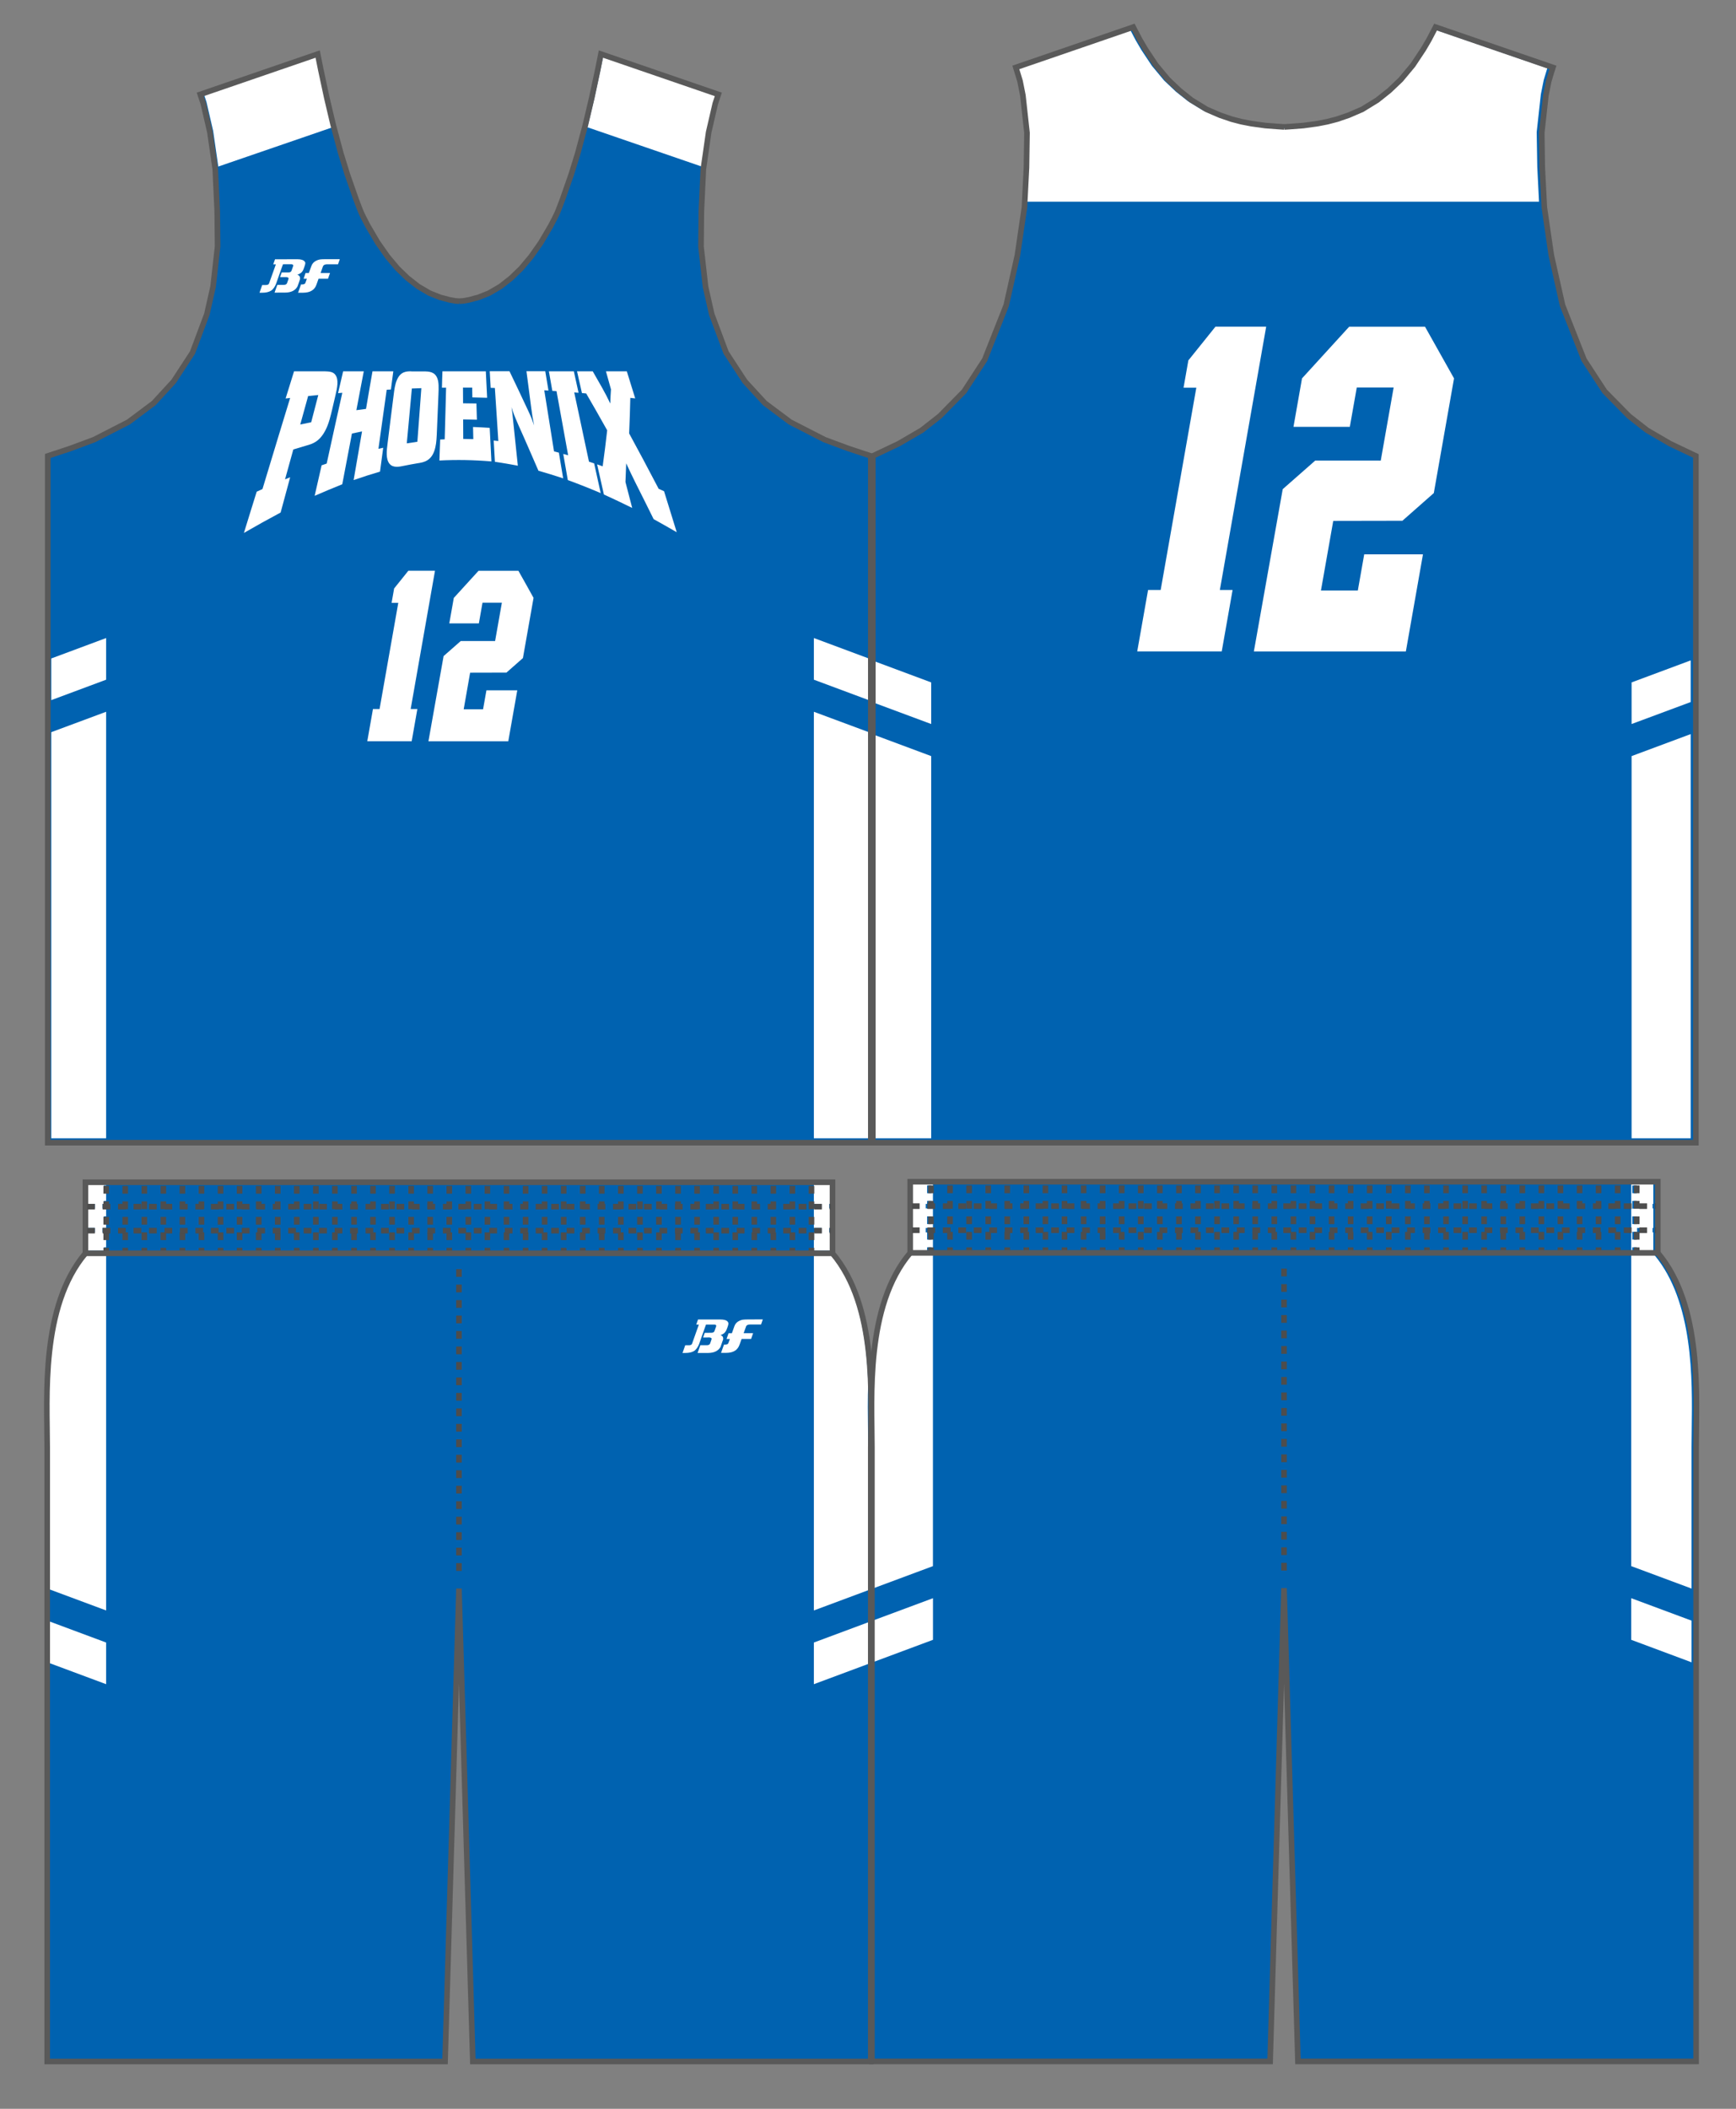 <?xml version="1.0" encoding="utf-8"?>
<!-- Generator: Adobe Illustrator 26.0.2, SVG Export Plug-In . SVG Version: 6.00 Build 0)  -->
<svg version="1.1" id="レイヤー_1" xmlns="http://www.w3.org/2000/svg" xmlns:xlink="http://www.w3.org/1999/xlink" x="0px"
	 y="0px" viewBox="0 0 396.85 481.89" enable-background="new 0 0 396.85 481.89" xml:space="preserve">
<rect x="0" y="0" width="396.85" height="481.89" fill="#808080" stroke="none"/>
<g id="base">
	<path fill="#0062B0" d="M208.07,286.3v-16.26h170.9v16.26c10.31,12.2,8.76,33.07,8.76,44.35v136.66c0,2.37,0,3.75,0,3.75h-91.02
		l-3.18-108.14l-3.18,108.14h-91.03c0,0,0-1.38,0-3.75V330.66C199.33,319.37,197.76,298.51,208.07,286.3z"/>
	<path fill="#0062B0" d="M19.53,286.4v-16.24h170.78v16.24c10.31,12.2,8.74,33.06,8.74,44.35v136.58c0,2.38,0,3.75,0,3.75h-90.97
		L104.92,363l-3.18,108.08H10.79c0,0,0-1.37,0-3.75V330.75C10.79,319.46,9.22,298.61,19.53,286.4z"/>
	<polyline fill="#0062B0" points="104.99,68.82 105.89,68.76 107.19,68.53 109.4,67.94 111.8,66.98 114.38,65.47 116.86,63.53 
		119.14,61.32 121.37,58.67 123.63,55.46 125.85,51.69 126.91,49.65 127.41,48.6 127.83,47.56 128.64,45.42 130.6,39.81 
		132.09,34.99 133.82,28.54 135.26,22.44 136.64,16.01 137.37,12.35 164.21,21.57 163.51,23.68 162,30.22 160.78,38.67 
		160.33,48.35 160.25,56.34 161.28,65.51 162.7,71.8 165.98,80.56 170.29,87.16 174.84,92.11 180.63,96.44 188.49,100.47 
		193.96,102.5 199.07,104.19 199.07,261.12 104.99,261.12 10.92,261.12 10.92,104.19 16.03,102.5 21.5,100.47 29.36,96.44 
		35.15,92.11 39.7,87.16 44.01,80.56 47.29,71.8 48.71,65.51 49.74,56.34 49.66,48.35 49.21,38.67 47.99,30.22 46.48,23.68 
		45.78,21.57 72.62,12.35 73.35,16.01 74.73,22.44 76.17,28.54 77.9,34.99 79.39,39.81 81.35,45.42 82.16,47.56 82.58,48.6 
		83.08,49.65 84.14,51.69 86.36,55.46 88.62,58.67 90.85,61.32 93.13,63.53 95.61,65.47 98.18,66.98 100.59,67.94 102.8,68.53 
		104.1,68.76 104.99,68.82 	"/>
	<polyline fill="#0062B0" points="293.61,29.01 295.23,28.9 297.97,28.69 301.17,28.25 303.43,27.81 305.69,27.22 308.32,26.32 
		311.42,24.98 314.85,22.87 317.58,20.7 320.21,18.2 322.98,14.88 325.37,11.28 326.64,9.12 328.17,6.19 355,15.41 354.62,16.6 
		354.04,18.53 353.39,21.79 352.44,30.36 352.56,38.28 353.03,47.34 354.63,58.34 357.2,69.77 362.11,82.21 366.83,89.44 
		372.39,95.09 376.52,98.32 381.81,101.4 387.68,104.19 387.68,261.12 293.61,261.12 199.53,261.12 199.53,104.19 205.41,101.4 
		210.7,98.32 214.83,95.09 220.39,89.44 225.1,82.21 230.02,69.77 232.58,58.34 234.19,47.34 234.65,38.28 234.77,30.36 
		233.83,21.79 233.18,18.53 232.59,16.6 232.22,15.41 259.05,6.19 260.58,9.12 261.85,11.28 264.24,14.88 267.01,18.2 269.64,20.7 
		272.36,22.87 275.8,24.98 278.89,26.32 281.52,27.22 283.78,27.81 286.05,28.25 289.25,28.69 291.99,28.9 293.61,29.01 	"/>
</g>
<g id="designA">
	<g>
		<path fill="#FFFFFF" d="M24.26,286.8h-4.5c-8.91,10.74-8.68,28.23-8.52,39.82c0.02,1.43,0.04,2.77,0.04,3.99v32.57l12.98,4.83
			C24.26,368.01,24.26,286.8,24.26,286.8z"/>
		<polygon fill="#FFFFFF" points="23.74,285.03 24.26,285.03 24.26,283.26 23.74,283.26 23.74,281.62 23.43,281.62 23.43,280.6 
			24.26,280.6 24.26,279.72 23.74,279.72 23.74,277.95 24.26,277.95 24.26,276.19 23.74,276.19 23.74,276.13 23.43,276.13 
			23.43,275.11 23.74,275.11 23.74,274.42 24.26,274.42 24.26,272.65 23.74,272.65 23.74,270.89 24.26,270.89 24.26,270.55 
			20.02,270.55 20.02,275.11 21.67,275.11 21.67,276.13 20.02,276.13 20.02,280.6 21.67,280.6 21.67,281.62 20.02,281.62 
			20.02,285.78 23.74,285.78 		"/>
		<polygon fill="#FFFFFF" points="24.26,375.34 11.28,370.51 11.28,380.03 24.26,384.86 		"/>
		<path fill="#FFFFFF" d="M186.05,368.01l12.41-4.62v-32.78c0-1.22-0.02-2.55-0.04-3.98c-0.04-3.23-0.09-6.91,0.05-10.78
			c-0.37-10.04-2.03-21.3-8.47-29.06h-3.95L186.05,368.01L186.05,368.01z"/>
		<polygon fill="#FFFFFF" points="187.81,275.11 187.81,276.13 186.05,276.13 186.05,280.6 187.81,280.6 187.81,281.62 
			186.05,281.62 186.05,285.78 189.75,285.78 189.75,281.62 189.57,281.62 189.57,280.6 189.75,280.6 189.75,276.13 189.57,276.13 
			189.57,275.11 189.75,275.11 189.75,270.55 186.05,270.55 186.05,275.11 		"/>
		<polygon fill="#FFFFFF" points="186.05,384.86 198.46,380.24 198.46,370.72 186.05,375.34 		"/>
		<path fill="#FFFFFF" d="M199.55,326.63c-0.02,1.42-0.04,2.76-0.04,3.98V363l13.76-5.12v-67.03v-4.05h-5.31
			c-6.44,7.76-8.1,19.02-8.47,29.06C199.64,319.72,199.59,323.41,199.55,326.63z"/>
		<path fill="#FFFFFF" d="M211.94,285.03h1.02v0.75h0.31v-4.16h-0.31v1.64h-1.02v-1.64h-0.31v-1.02h1.64v-4.47h-0.31v0.06h-1.02
			v-0.06h-0.31v-1.02h0.31v-0.69h1.02v0.69h0.31v-4.56h-5.05v4.56h1.64v1.02h-1.64v4.47h1.64v1.02h-1.64v4.16h3.72V285.03z
			 M211.94,277.95h1.02v1.77h-1.02V277.95z M211.94,270.89h1.02v1.77h-1.02V270.89z"/>
		<polygon fill="#FFFFFF" points="213.28,374.72 213.28,365.21 199.51,370.33 199.51,379.85 		"/>
		<path fill="#FFFFFF" d="M373.14,285.78v-0.75h1.02v0.75h3.79v-4.16h-0.17v-1.02h0.17v-4.47h-0.17v-1.02h0.17v-4.56h-5.05v15.23
			L373.14,285.78L373.14,285.78z M374.24,275.11h1.77v1.02h-1.77V275.11z M374.24,280.6h1.77v1.02h-1.77V280.6z M373.14,270.89h1.02
			v1.77h-1.02V270.89z M373.14,274.42h1.02v1.77h-1.02V274.42z M373.14,277.95h1.02v1.77h-1.02V277.95z M373.14,281.49h1.02v1.77
			h-1.02V281.49z"/>
		<path fill="#FFFFFF" d="M372.9,286.8v71.08l13.79,5.13v-32.4c0-1.23,0.02-2.57,0.04-3.99c0.16-11.6,0.39-29.08-8.52-39.82
			L372.9,286.8L372.9,286.8z"/>
		<polygon fill="#FFFFFF" points="372.9,374.72 386.69,379.86 386.69,370.34 372.9,365.21 		"/>
		<polygon fill="#FFFFFF" points="212.87,172.78 199.61,167.84 199.61,260.11 212.87,260.11 		"/>
		<polygon fill="#FFFFFF" points="199.61,160.52 212.87,165.45 212.87,155.94 199.61,151 		"/>
		<polygon fill="#FFFFFF" points="372.98,260.11 386.49,260.11 386.49,167.75 372.98,172.78 		"/>
		<polygon fill="#FFFFFF" points="372.98,165.45 386.49,160.43 386.49,150.91 372.98,155.94 		"/>
		<polygon fill="#FFFFFF" points="351.42,38.11 351.29,30.19 352.24,21.56 352.9,18.27 353.72,15.57 327.81,6.67 326.49,9.2 
			325.2,11.38 322.81,15 320.01,18.37 317.34,20.9 314.58,23.1 311.1,25.24 307.95,26.62 305.28,27.53 302.99,28.13 300.7,28.57 
			297.47,29.01 293.05,29.34 291.4,29.23 288.66,29.02 285.43,28.58 283.14,28.13 280.86,27.54 278.19,26.63 275.06,25.27 
			271.57,23.13 268.8,20.93 266.13,18.41 263.33,15.05 260.91,11.41 259.63,9.22 258.29,6.67 232.38,15.56 233.19,18.22 
			233.85,21.52 234.8,30.12 234.69,38.1 234.28,46.09 351.82,46.09 		"/>
		<polygon fill="#FFFFFF" points="186.05,249.95 186.05,260.11 198.59,260.11 198.59,167.31 186.05,162.65 		"/>
		<polygon fill="#FFFFFF" points="186.05,155.32 198.59,159.99 198.59,150.47 186.05,145.8 		"/>
		<polygon fill="#FFFFFF" points="24.26,162.65 11.72,167.31 11.72,260.11 24.26,260.11 24.26,249.95 		"/>
		<polygon fill="#FFFFFF" points="24.26,145.8 11.72,150.47 11.72,159.99 24.26,155.32 		"/>
		<polygon fill="#FFFFFF" points="75.88,28.5 74.44,22.39 72.44,12.87 46.67,21.72 47.21,23.35 48.73,29.93 49.9,38.06 76.04,29.08 
					"/>
		<polygon fill="#FFFFFF" points="161.58,29.97 163.1,23.39 163.65,21.72 137.88,12.87 137.26,15.95 135.88,22.38 134.44,28.48 
			134.28,29.08 160.41,38.06 		"/>
	</g>
</g>
<g id="BackNumber">
	<g id="BACK-NSC-05">
		<g id="BACK-NSC-05-B">
		</g>
		<g id="BACK-NSC-05-BASE">
		</g>
		<g id="BACK-NSC-05-A">
			<path fill="#FFFFFF" d="M289.45,74.65h-11.6l-2.06,2.57c-1.6,1.99-3.81,4.74-3.9,4.85l-0.23,0.28l-1.1,6.25h2.92l-8.15,46.22
				h-2.88l-2.48,14.04h19.32l2.48-14.04h-2.91L289.45,74.65z"/>
			<path fill="#FFFFFF" d="M326.02,75.12l-0.26-0.46h-17.34l-3.24,3.55c-2.94,3.22-7.14,7.83-7.26,7.95l-0.28,0.31l-1.95,11.07
				h12.88l1.59-9h8.43l-2.95,16.71l-14.97-0.01l-7.44,6.54l-3.63,20.4c-1.41,7.91-2.71,15.23-2.76,15.53l-0.21,1.16h34.75l3.91-22.2
				h-13.43l-1.46,8.27h-8.43l2.81-15.91l15.81-0.03l7.18-6.33l4.62-26.2l-0.17-0.31C332.1,85.94,326.13,75.31,326.02,75.12z"/>
		</g>
	</g>
</g>
<g id="FrontNumber">
	<g id="NSC-05">
		<g id="NSC-05-B">
		</g>
		<g id="NSC-05-BASE">
		</g>
		<g id="NSC-05-A">
			<path fill="#FFFFFF" d="M99.44,130.42h-6.09l-1.08,1.35c-0.84,1.04-2,2.49-2.05,2.55l-0.12,0.15l-0.58,3.28h1.53l-4.28,24.27
				h-1.51l-1.3,7.37h10.15l1.3-7.37h-1.53L99.44,130.42z"/>
			<path fill="#FFFFFF" d="M118.64,130.67l-0.14-0.24h-9.1l-1.7,1.86c-1.54,1.69-3.75,4.11-3.81,4.18l-0.15,0.16l-1.03,5.82h6.76
				l0.83-4.73h4.43l-1.55,8.77h-7.86l-3.91,3.43l-1.91,10.71c-0.74,4.16-1.42,8-1.45,8.16l-0.11,0.61h18.25l2.06-11.66h-7.05
				l-0.77,4.34H106l1.47-8.36l8.3-0.02l3.77-3.32l2.43-13.76l-0.09-0.16C121.84,136.35,118.7,130.77,118.64,130.67z"/>
		</g>
	</g>
</g>
<g id="lettering">
	<g id="X">
		<g id="X-B">
		</g>
		<g id="X-BASE">
		</g>
		<g id="X-A">
			<path fill="#FFFFFF" d="M72.76,90.27c-0.52,2.01-1.07,4.08-1.62,6.22c-0.84,0.17-1.67,0.34-2.5,0.52
				c0.62-2.24,1.22-4.41,1.8-6.51C71.21,90.43,71.98,90.35,72.76,90.27 M65.29,91.06c0.34-0.04,0.68-0.08,1.04-0.12
				c-0.47,1.52-0.93,3.06-1.42,4.64c-0.49,1.62-1,3.29-1.52,4.99c-0.53,1.75-1.07,3.54-1.63,5.38c-0.58,1.88-1.16,3.82-1.76,5.81
				c-0.44,0.2-0.88,0.4-1.32,0.6c-0.46,1.49-0.93,3.01-1.42,4.56c-0.49,1.59-0.99,3.2-1.5,4.86c2.85-1.65,5.66-3.2,8.39-4.66
				c0.75-2.78,1.48-5.46,2.18-8.05c-0.39,0.16-0.78,0.32-1.17,0.47c0.65-2.35,1.28-4.62,1.89-6.83c1.03-0.31,2.05-0.62,3.08-0.92
				c1.28-0.37,2.94-0.82,4.33-3.6c0.74-1.47,1.13-3.19,1.46-4.57c0.26-1.15,0.53-2.29,0.79-3.39c0.35-1.52,0.79-3.47-0.05-4.58
				c-0.54-0.73-1.42-0.76-2.43-0.8h-7.01C66.59,86.85,65.95,88.91,65.29,91.06"/>
			<path fill="#FFFFFF" d="M78.44,84.85h4.72c-0.27,1.4-0.54,2.82-0.82,4.28c-0.28,1.5-0.58,3.03-0.87,4.6
				c0.74-0.1,1.47-0.2,2.2-0.29c0.26-1.52,0.52-2.99,0.76-4.44c0.25-1.42,0.49-2.79,0.72-4.15h4.76c-0.18,1.36-0.36,2.74-0.55,4.16
				c-0.32,0.02-0.64,0.03-0.96,0.05c-0.3,2.07-0.59,4.21-0.9,6.41c-0.32,2.28-0.65,4.65-0.99,7.09c0.36-0.08,0.72-0.16,1.09-0.24
				c-0.24,1.77-0.48,3.59-0.73,5.45c-1.99,0.58-4,1.23-6.03,1.93c0.34-1.98,0.68-3.9,1-5.78c0.31-1.83,0.62-3.6,0.92-5.34
				c-0.76,0.16-1.54,0.32-2.31,0.49c-0.34,1.8-0.7,3.66-1.06,5.56c-0.37,1.96-0.76,3.97-1.15,6.03c-2.07,0.83-4.17,1.71-6.31,2.64
				c0.54-2.39,1.08-4.71,1.59-6.97c0.39-0.13,0.77-0.27,1.16-0.4c0.33-1.5,0.65-2.98,0.97-4.42c0.32-1.42,0.61-2.8,0.91-4.15
				c0.3-1.33,0.58-2.63,0.87-3.91c0.27-1.25,0.55-2.49,0.82-3.69c-0.32,0.02-0.65,0.05-0.97,0.08
				C77.69,88.14,78.07,86.48,78.44,84.85"/>
			<path fill="#FFFFFF" d="M95.41,100.95c-0.8,0.11-1.6,0.23-2.42,0.36c0.21-2.26,0.42-4.44,0.61-6.56
				c0.19-2.05,0.37-4.04,0.55-5.97c0.72-0.02,1.45-0.05,2.17-0.08c-0.14,1.89-0.28,3.84-0.43,5.84
				C95.73,96.61,95.58,98.75,95.41,100.95 M94.01,84.85c-1.06,0-2.45,0-3.29,2.01c-0.44,1.02-0.58,2.2-0.73,3.4
				c-0.22,1.72-0.44,3.49-0.67,5.3c-0.24,1.87-0.47,3.8-0.72,5.77c-0.21,1.62-0.45,3.57,0.45,4.66c0.81,0.97,2.22,0.68,3.29,0.45
				c1.03-0.21,2.05-0.4,3.07-0.57c1.46-0.22,3.4-0.5,4.11-3.65c0.26-1.1,0.31-2.45,0.36-3.69c0.06-1.48,0.12-2.92,0.18-4.33
				c0.06-1.39,0.11-2.75,0.17-4.07c0.06-1.55,0.11-2.78-0.27-3.72c-0.59-1.46-1.84-1.54-3.18-1.54h-2.77V84.85z"/>
			<path fill="#FFFFFF" d="M101.14,84.85h9.92c0.1,1.95,0.2,3.97,0.3,6.05c-1.12-0.04-2.25-0.06-3.38-0.09
				c-0.01-0.75-0.03-1.49-0.04-2.23c-0.7,0-1.4-0.01-2.1-0.01c0,1.17,0.01,2.37,0.02,3.59c1.02,0.01,2.04,0.02,3.05,0.04
				c0.03,1.21,0.07,2.45,0.11,3.71c-1.05-0.03-2.09-0.06-3.14-0.07c0.01,1.45,0.01,2.94,0.02,4.46c0.77,0.01,1.53,0.03,2.3,0.05
				c-0.02-0.94-0.05-1.87-0.06-2.78c1.27,0.05,2.54,0.12,3.81,0.2c0.13,2.46,0.26,5.02,0.39,7.67c-3.98-0.34-7.93-0.41-11.89-0.21
				c0.06-1.63,0.12-3.23,0.17-4.79c0.35-0.02,0.69-0.04,1.04-0.05c0.06-2.12,0.11-4.17,0.17-6.17c0.05-1.93,0.1-3.81,0.15-5.63
				c-0.32,0-0.63,0.01-0.95,0.01C101.05,87.32,101.1,86.07,101.14,84.85"/>
			<path fill="#FFFFFF" d="M124.65,84.85c0.24,1.44,0.49,2.9,0.73,4.4c-0.32-0.02-0.64-0.05-0.96-0.07
				c0.34,2.13,0.69,4.34,1.06,6.62c0.37,2.37,0.77,4.82,1.17,7.35c0.37,0.09,0.74,0.19,1.11,0.29c0.31,1.9,0.65,3.86,0.98,5.87
				c-1.9-0.63-3.79-1.21-5.65-1.74c-0.8-1.86-1.59-3.65-2.34-5.38c-0.73-1.69-1.46-3.31-2.16-4.88c-1.05-2.4-1.21-2.84-1.66-4.27
				c0.15,0.84,0.18,1.17,0.41,3.45c0.17,1.55,0.33,3.15,0.5,4.79c0.18,1.68,0.35,3.39,0.54,5.14c-1.76-0.34-3.5-0.64-5.24-0.89
				c-0.09-1.66-0.18-3.28-0.28-4.86c0.35,0.03,0.71,0.08,1.06,0.11c-0.14-2.18-0.28-4.29-0.41-6.34c-0.13-1.98-0.25-3.91-0.38-5.78
				c-0.32-0.01-0.64-0.01-0.96-0.03c-0.07-1.29-0.14-2.56-0.21-3.8h4.51c0.66,1.37,1.34,2.8,2.04,4.27c0.72,1.51,1.46,3.07,2.21,4.7
				c0.74,1.58,0.88,1.97,1.38,3.42c-0.39-1.96-0.45-2.44-0.68-4.17c-0.19-1.45-0.37-2.86-0.55-4.25c-0.18-1.35-0.35-2.68-0.52-3.97
				h4.3V84.85z"/>
			<path fill="#FFFFFF" d="M125.48,84.85h5.7c0.35,1.59,0.71,3.23,1.08,4.91c-0.33-0.03-0.66-0.05-0.99-0.08
				c0.51,2.39,1.04,4.87,1.59,7.45c0.28,1.33,0.57,2.68,0.86,4.06c0.3,1.41,0.61,2.84,0.92,4.31c0.39,0.13,0.79,0.26,1.18,0.39
				c0.49,2.19,0.99,4.45,1.5,6.79c-2.55-1.08-5.06-2.08-7.52-2.98c-0.36-2.05-0.7-4.04-1.04-5.97c0.37,0.1,0.74,0.21,1.12,0.31
				c-0.24-1.35-0.48-2.67-0.72-3.97c-0.23-1.28-0.45-2.53-0.68-3.76c-0.43-2.4-0.86-4.71-1.26-6.93c-0.32-0.02-0.65-0.04-0.96-0.07
				C125.99,87.78,125.73,86.3,125.48,84.85"/>
			<path fill="#FFFFFF" d="M138.52,84.85h4.77c0.62,2,1.26,4.05,1.92,6.19c-0.37-0.04-0.74-0.09-1.12-0.12
				c-0.03,1.33-0.07,2.66-0.11,4c-0.05,1.37-0.1,2.75-0.16,4.12c1.03,1.9,2.09,3.88,3.21,5.95c1.14,2.13,2.32,4.37,3.54,6.71
				c0.41,0.18,0.82,0.37,1.23,0.55c0.46,1.49,0.93,3,1.41,4.55c0.49,1.58,0.99,3.18,1.49,4.82c-1.78-1.03-3.54-2.03-5.28-2.99
				c-0.75-1.52-1.48-3-2.2-4.43c-0.7-1.41-1.39-2.78-2.06-4.11c-0.95-1.91-1.17-2.42-2.01-4.21c-0.05,1.42-0.11,2.83-0.17,4.27
				c0.5,1.92,1.01,3.89,1.54,5.92c-2.19-1.08-4.34-2.1-6.47-3.07c-0.53-2.37-1.05-4.66-1.55-6.88c0.42,0.15,0.85,0.3,1.27,0.44
				c0.19-1.39,0.37-2.78,0.55-4.17c0.16-1.36,0.33-2.71,0.48-4.06c-0.86-1.52-1.68-3-2.49-4.41c-0.79-1.39-1.56-2.72-2.31-4.01
				c-0.33-0.04-0.65-0.06-0.97-0.09c-0.38-1.7-0.77-3.36-1.12-4.97h3.59c0.68,1.19,1.39,2.41,2.1,3.68
				c0.91,1.65,1.12,2.04,1.91,3.68c0.05-1.74,0.08-1.97,0.16-3.23C139.27,87.57,138.89,86.2,138.52,84.85"/>
		</g>
	</g>
</g>
<g id="logoEdge">
	<path fill-rule="evenodd" clip-rule="evenodd" fill="#0062B0" d="M165.27,306.94h0.51c0.17,0,0.38-0.03,0.42-0.16l0.17-0.46h-0.75
		l0.71-1.99h0.76l0.49-1.37c0.23-0.65,0.67-1.13,1.31-1.42c0.29-0.16,0.58-0.24,0.87-0.3c0.3-0.04,0.73-0.06,1.26-0.06l3.86-0.01
		l-0.65,1.84l-2.69,0.01c-0.24,0-0.53,0.03-0.65,0.18l-0.02,0.07l-0.05,0.14l-0.05,0.14l-0.28,0.8h2.16l-0.71,1.99h-2.15l-0.39,1.08
		c-0.24,0.7-0.66,1.23-1.21,1.57c-0.56,0.35-1.29,0.52-2.19,0.52h-1.62L165.27,306.94z"/>
	<path fill-rule="evenodd" clip-rule="evenodd" fill="#0062B0" d="M156.4,307.08h0.62l0.44-0.01c0.17,0,0.39-0.02,0.43-0.14
		l0.11-0.32l1-2.81l0.27-0.78h-0.59l0.65-1.84l1.78-0.01h3.57c0.96,0,1.58,0.2,1.94,0.63c0.17,0.2,0.25,0.44,0.25,0.68
		c0,0.18-0.07,0.45-0.21,0.85l-0.15,0.41c-0.16,0.45-0.37,0.81-0.64,1.06c-0.13,0.13-0.28,0.23-0.46,0.34
		c0.04,0.04,0.07,0.08,0.11,0.14c0.14,0.24,0.18,0.56,0.12,0.92l-0.01,0.03l-0.11,0.32l-0.48,1.36l-0.01,0.03
		c-0.58,1.03-1.65,1.56-3.16,1.56H159l0.32-0.9c-0.14,0.16-0.29,0.29-0.45,0.39c-0.55,0.34-1.28,0.51-2.19,0.51l-1.13,0.01
		L156.4,307.08z M160.2,307.07h1.43c0.33-0.03,0.37-0.15,0.39-0.2l0.31-0.87c-0.02,0-0.07-0.02-0.14-0.02h-0.12h-1.48L160.2,307.07z
		 M161.21,304.22h1.43c0.33,0,0.37-0.14,0.4-0.2l0.34-0.99c-0.03-0.01-0.06-0.01-0.08-0.01h-1.67L161.21,304.22z"/>
	<path fill-rule="evenodd" clip-rule="evenodd" fill="#0062B0" d="M68.57,64.66h0.51c0.17,0,0.38-0.02,0.42-0.15l0.17-0.46h-0.75
		l0.7-1.99h0.75l0.49-1.37c0.23-0.65,0.66-1.14,1.31-1.43c0.29-0.15,0.58-0.23,0.87-0.29c0.29-0.05,0.73-0.07,1.26-0.07l3.86-0.01
		l-0.65,1.84l-2.7,0.01c-0.23,0-0.53,0.03-0.65,0.18l-0.02,0.05l-0.05,0.14l-0.04,0.15l-0.29,0.8h2.16l-0.71,1.98h-2.15l-0.39,1.09
		c-0.25,0.71-0.66,1.24-1.23,1.58c-0.55,0.34-1.28,0.5-2.18,0.52h-1.62L68.57,64.66z"/>
	<path fill-rule="evenodd" clip-rule="evenodd" fill="#0062B0" d="M59.69,64.8h0.62h0.44c0.17,0,0.39-0.03,0.43-0.15l0.11-0.31
		l0.99-2.83l0.27-0.77h-0.6l0.65-1.84l1.77-0.01h3.59c0.95,0,1.57,0.2,1.93,0.63c0.16,0.2,0.26,0.42,0.25,0.66
		c0,0.19-0.06,0.45-0.21,0.87l-0.14,0.41c-0.16,0.45-0.37,0.8-0.64,1.05c-0.13,0.13-0.28,0.24-0.46,0.34
		c0.04,0.04,0.08,0.1,0.11,0.14c0.14,0.25,0.18,0.56,0.12,0.92l-0.01,0.03l-0.11,0.32l-0.48,1.36l-0.01,0.02
		c-0.58,1.05-1.65,1.56-3.16,1.56l-2.86,0.01l0.31-0.9c-0.14,0.15-0.29,0.27-0.46,0.38c-0.55,0.35-1.28,0.52-2.18,0.52h-1.13
		L59.69,64.8z M63.5,64.8l1.42-0.01c0.34-0.02,0.39-0.15,0.4-0.19l0.31-0.88c-0.03-0.01-0.07-0.02-0.14-0.03h-0.12h-1.48L63.5,64.8z
		 M64.5,61.95h1.43c0.32,0,0.38-0.14,0.4-0.2l0.34-1c-0.02,0-0.05-0.01-0.08-0.01l-1.66,0.01L64.5,61.95z"/>
</g>
<g id="logo">
	<path fill-rule="evenodd" clip-rule="evenodd" fill="#FFFFFF" d="M170.57,303.04c0.15-0.26,0.47-0.37,0.96-0.38h2.45l0.4-1.16
		l-3.38,0.01c-0.55,0-0.95,0.03-1.21,0.06c-0.26,0.04-0.52,0.13-0.78,0.26c-0.56,0.25-0.94,0.68-1.13,1.23l-0.57,1.6h-0.76
		l-0.46,1.32h0.76l-0.33,0.91l0,0c-0.1,0.25-0.34,0.38-0.75,0.38h-0.27l-0.67,1.88h0.73h0.41c0.84,0,1.51-0.16,2.01-0.47
		s0.86-0.78,1.08-1.4l0.47-1.31l2.17-0.01l0.46-1.31H170l0.45-1.26l0,0l0.1-0.26L170.57,303.04z"/>
	<path fill-rule="evenodd" clip-rule="evenodd" fill="#FFFFFF" d="M166.35,302.02c-0.28-0.34-0.84-0.5-1.66-0.5h-3.58h-0.95h-0.59
		l-0.41,1.16h0.6l-0.44,1.23l-1,2.82l-0.11,0.31c-0.08,0.25-0.33,0.38-0.75,0.38h-0.44h-0.38l-0.62,1.76l0.24-0.01h0.4
		c0.86,0,1.52-0.15,2.01-0.45c0.5-0.32,0.95-1.02,1.17-1.65l0.05-0.16l1.06-3l0.44-1.23h1.91c0.08,0,0.18,0.02,0.27,0.06
		c0.15,0.08,0.2,0.19,0.14,0.35l-0.37,1.05c-0.09,0.27-0.34,0.42-0.71,0.42l-1.53,0.01l-0.38,1.07l1.34-0.01h0.15
		c0.39,0.05,0.54,0.2,0.44,0.45l-0.31,0.91c-0.09,0.25-0.33,0.4-0.71,0.42h-0.13h-1.41l-0.62,1.76h2.39
		c1.39-0.01,2.34-0.47,2.86-1.39l0.11-0.33l0.35-1.01l0.11-0.28c0.05-0.29,0.03-0.52-0.07-0.7c-0.11-0.17-0.28-0.29-0.52-0.37
		c0.39-0.13,0.7-0.3,0.93-0.52c0.22-0.22,0.41-0.54,0.55-0.94l0.15-0.41c0.12-0.35,0.19-0.59,0.19-0.75
		C166.53,302.31,166.46,302.16,166.35,302.02z"/>
	<path fill-rule="evenodd" clip-rule="evenodd" fill="#FFFFFF" d="M73.87,60.77c0.15-0.25,0.47-0.38,0.95-0.38h2.45l0.41-1.16H74.3
		c-0.55,0-0.95,0.03-1.21,0.07c-0.26,0.05-0.51,0.13-0.78,0.26c-0.55,0.26-0.94,0.68-1.13,1.23l-0.58,1.6h-0.75L69.4,63.7h0.75
		l-0.33,0.93l0,0C69.74,64.87,69.48,65,69.08,65h-0.27l-0.67,1.89h0.73h0.4c0.84-0.01,1.51-0.16,2.01-0.48
		c0.5-0.29,0.86-0.77,1.07-1.39l0.47-1.32h2.16l0.46-1.31h-2.15l0.44-1.26l0,0l0.1-0.26L73.87,60.77z"/>
	<path fill-rule="evenodd" clip-rule="evenodd" fill="#FFFFFF" d="M69.64,59.75c-0.28-0.34-0.84-0.51-1.66-0.51l-3.58,0.01h-0.94
		h-0.59l-0.41,1.16h0.6l-0.44,1.23l-1,2.81l-0.11,0.31c-0.08,0.25-0.33,0.37-0.75,0.37h-0.44h-0.38l-0.62,1.76h0.24h0.41
		c0.84,0,1.51-0.16,2-0.47c0.51-0.32,0.95-1.02,1.17-1.65l0.05-0.15l1.06-3.01l0.44-1.22l1.91-0.01c0.09,0,0.17,0.02,0.27,0.06
		c0.16,0.08,0.2,0.19,0.15,0.35l-0.37,1.05c-0.1,0.27-0.34,0.42-0.72,0.42H64.4l-0.38,1.07h1.34h0.14c0.39,0.04,0.54,0.19,0.44,0.45
		l-0.32,0.91c-0.08,0.24-0.32,0.39-0.7,0.41H64.8l-1.41,0.01l-0.63,1.76l2.39-0.01c1.39,0,2.34-0.47,2.85-1.39l0.12-0.32l0.35-1.01
		l0.1-0.29c0.05-0.29,0.02-0.51-0.08-0.69s-0.27-0.29-0.52-0.38c0.39-0.13,0.7-0.3,0.94-0.52c0.23-0.22,0.41-0.53,0.55-0.94
		l0.14-0.4c0.12-0.35,0.19-0.6,0.19-0.76C69.82,60.03,69.76,59.89,69.64,59.75z"/>
</g>
<g id="frame">
	<polyline fill="none" stroke="#595959" stroke-width="1.28" points="104.99,68.82 105.89,68.76 107.19,68.53 109.4,67.94 
		111.8,66.98 114.38,65.47 116.86,63.53 119.14,61.32 121.37,58.67 123.63,55.46 125.85,51.69 126.91,49.65 127.41,48.6 
		127.83,47.56 128.64,45.42 130.6,39.81 132.09,34.99 133.82,28.54 135.26,22.44 136.64,16.01 137.37,12.35 164.21,21.57 
		163.51,23.68 162,30.22 160.78,38.67 160.33,48.35 160.25,56.34 161.28,65.51 162.7,71.8 165.98,80.56 170.29,87.16 174.84,92.11 
		180.63,96.44 188.49,100.47 193.96,102.5 199.07,104.19 199.07,261.12 104.99,261.12 10.92,261.12 10.92,104.19 16.03,102.5 
		21.5,100.47 29.36,96.44 35.15,92.11 39.7,87.16 44.01,80.56 47.29,71.8 48.71,65.51 49.74,56.34 49.66,48.35 49.21,38.67 
		47.99,30.22 46.48,23.68 45.78,21.57 72.62,12.35 73.35,16.01 74.73,22.44 76.17,28.54 77.9,34.99 79.39,39.81 81.35,45.42 
		82.16,47.56 82.58,48.6 83.08,49.65 84.14,51.69 86.36,55.46 88.62,58.67 90.85,61.32 93.13,63.53 95.61,65.47 98.18,66.98 
		100.59,67.94 102.8,68.53 104.1,68.76 104.99,68.82 	"/>
	
		<line fill="none" stroke="#4D4D4D" stroke-width="1.279" stroke-dasharray="1.768,1.768,1.768,1.768,1.768,1.768" x1="104.92" y1="358.97" x2="104.92" y2="288.5"/>
	<path fill="none" stroke="#595959" stroke-width="1.279" d="M190.31,286.4v-16.24H19.53v16.24c-10.31,12.2-8.74,33.06-8.74,44.35
		v136.58c0,2.38,0,3.75,0,3.75h90.95L104.92,363l3.17,108.08h90.97c0,0,0-1.37,0-3.75V330.75
		C199.05,319.46,200.62,298.61,190.31,286.4z"/>
	<g>
		<g>
			<g>
				<g>
					<g>
						
							<line fill="none" stroke="#4D4D4D" stroke-width="1.279" stroke-dasharray="1.768,1.768,1.768,1.768,1.768,1.768" x1="24.28" y1="271" x2="24.28" y2="286.4"/>
						
							<line fill="none" stroke="#4D4D4D" stroke-width="1.279" stroke-dasharray="1.768,1.768,1.768,1.768,1.768,1.768" x1="28.63" y1="271" x2="28.63" y2="286.4"/>
						
							<line fill="none" stroke="#4D4D4D" stroke-width="1.279" stroke-dasharray="1.768,1.768,1.768,1.768,1.768,1.768" x1="32.99" y1="271" x2="32.99" y2="286.4"/>
						
							<line fill="none" stroke="#4D4D4D" stroke-width="1.279" stroke-dasharray="1.768,1.768,1.768,1.768,1.768,1.768" x1="37.34" y1="271" x2="37.34" y2="286.4"/>
					</g>
					<g>
						
							<line fill="none" stroke="#4D4D4D" stroke-width="1.279" stroke-dasharray="1.768,1.768,1.768,1.768,1.768,1.768" x1="41.7" y1="271" x2="41.7" y2="286.4"/>
						
							<line fill="none" stroke="#4D4D4D" stroke-width="1.279" stroke-dasharray="1.768,1.768,1.768,1.768,1.768,1.768" x1="46.06" y1="271" x2="46.06" y2="286.4"/>
						
							<line fill="none" stroke="#4D4D4D" stroke-width="1.279" stroke-dasharray="1.768,1.768,1.768,1.768,1.768,1.768" x1="50.42" y1="271" x2="50.42" y2="286.4"/>
						
							<line fill="none" stroke="#4D4D4D" stroke-width="1.279" stroke-dasharray="1.768,1.768,1.768,1.768,1.768,1.768" x1="54.77" y1="271" x2="54.77" y2="286.4"/>
					</g>
					<g>
						
							<line fill="none" stroke="#4D4D4D" stroke-width="1.279" stroke-dasharray="1.768,1.768,1.768,1.768,1.768,1.768" x1="59.14" y1="271" x2="59.14" y2="286.4"/>
						
							<line fill="none" stroke="#4D4D4D" stroke-width="1.279" stroke-dasharray="1.768,1.768,1.768,1.768,1.768,1.768" x1="63.49" y1="271" x2="63.49" y2="286.4"/>
						
							<line fill="none" stroke="#4D4D4D" stroke-width="1.279" stroke-dasharray="1.768,1.768,1.768,1.768,1.768,1.768" x1="67.84" y1="271" x2="67.84" y2="286.4"/>
						
							<line fill="none" stroke="#4D4D4D" stroke-width="1.279" stroke-dasharray="1.768,1.768,1.768,1.768,1.768,1.768" x1="72.2" y1="271" x2="72.2" y2="286.4"/>
					</g>
					<g>
						
							<line fill="none" stroke="#4D4D4D" stroke-width="1.279" stroke-dasharray="1.768,1.768,1.768,1.768,1.768,1.768" x1="76.56" y1="271" x2="76.56" y2="286.4"/>
						
							<line fill="none" stroke="#4D4D4D" stroke-width="1.279" stroke-dasharray="1.768,1.768,1.768,1.768,1.768,1.768" x1="80.93" y1="271" x2="80.93" y2="286.4"/>
						
							<line fill="none" stroke="#4D4D4D" stroke-width="1.279" stroke-dasharray="1.768,1.768,1.768,1.768,1.768,1.768" x1="85.27" y1="271" x2="85.27" y2="286.4"/>
						
							<line fill="none" stroke="#4D4D4D" stroke-width="1.279" stroke-dasharray="1.768,1.768,1.768,1.768,1.768,1.768" x1="89.63" y1="271" x2="89.63" y2="286.4"/>
					</g>
				</g>
				<g>
					<g>
						
							<line fill="none" stroke="#4D4D4D" stroke-width="1.279" stroke-dasharray="1.768,1.768,1.768,1.768,1.768,1.768" x1="93.99" y1="271" x2="93.99" y2="286.4"/>
						
							<line fill="none" stroke="#4D4D4D" stroke-width="1.279" stroke-dasharray="1.768,1.768,1.768,1.768,1.768,1.768" x1="98.34" y1="271" x2="98.34" y2="286.4"/>
						
							<line fill="none" stroke="#4D4D4D" stroke-width="1.279" stroke-dasharray="1.768,1.768,1.768,1.768,1.768,1.768" x1="102.71" y1="271" x2="102.71" y2="286.4"/>
						
							<line fill="none" stroke="#4D4D4D" stroke-width="1.279" stroke-dasharray="1.768,1.768,1.768,1.768,1.768,1.768" x1="107.06" y1="271" x2="107.06" y2="286.4"/>
					</g>
					<g>
						
							<line fill="none" stroke="#4D4D4D" stroke-width="1.279" stroke-dasharray="1.768,1.768,1.768,1.768,1.768,1.768" x1="111.42" y1="271" x2="111.42" y2="286.4"/>
						
							<line fill="none" stroke="#4D4D4D" stroke-width="1.279" stroke-dasharray="1.768,1.768,1.768,1.768,1.768,1.768" x1="115.79" y1="271" x2="115.79" y2="286.4"/>
						
							<line fill="none" stroke="#4D4D4D" stroke-width="1.279" stroke-dasharray="1.768,1.768,1.768,1.768,1.768,1.768" x1="120.15" y1="271" x2="120.15" y2="286.4"/>
						
							<line fill="none" stroke="#4D4D4D" stroke-width="1.279" stroke-dasharray="1.768,1.768,1.768,1.768,1.768,1.768" x1="124.5" y1="271" x2="124.5" y2="286.4"/>
					</g>
					<g>
						
							<line fill="none" stroke="#4D4D4D" stroke-width="1.279" stroke-dasharray="1.768,1.768,1.768,1.768,1.768,1.768" x1="128.85" y1="271" x2="128.85" y2="286.4"/>
						
							<line fill="none" stroke="#4D4D4D" stroke-width="1.279" stroke-dasharray="1.768,1.768,1.768,1.768,1.768,1.768" x1="133.21" y1="271" x2="133.21" y2="286.4"/>
						
							<line fill="none" stroke="#4D4D4D" stroke-width="1.279" stroke-dasharray="1.768,1.768,1.768,1.768,1.768,1.768" x1="137.56" y1="271" x2="137.56" y2="286.4"/>
						
							<line fill="none" stroke="#4D4D4D" stroke-width="1.279" stroke-dasharray="1.768,1.768,1.768,1.768,1.768,1.768" x1="141.93" y1="271" x2="141.93" y2="286.4"/>
					</g>
					<g>
						
							<line fill="none" stroke="#4D4D4D" stroke-width="1.279" stroke-dasharray="1.768,1.768,1.768,1.768,1.768,1.768" x1="146.29" y1="271" x2="146.29" y2="286.4"/>
						
							<line fill="none" stroke="#4D4D4D" stroke-width="1.279" stroke-dasharray="1.768,1.768,1.768,1.768,1.768,1.768" x1="150.63" y1="271" x2="150.63" y2="286.4"/>
						
							<line fill="none" stroke="#4D4D4D" stroke-width="1.279" stroke-dasharray="1.768,1.768,1.768,1.768,1.768,1.768" x1="155" y1="271" x2="155" y2="286.4"/>
						
							<line fill="none" stroke="#4D4D4D" stroke-width="1.279" stroke-dasharray="1.768,1.768,1.768,1.768,1.768,1.768" x1="159.35" y1="271" x2="159.35" y2="286.4"/>
					</g>
				</g>
				<g>
					<g>
						
							<line fill="none" stroke="#4D4D4D" stroke-width="1.279" stroke-dasharray="1.768,1.768,1.768,1.768,1.768,1.768" x1="163.72" y1="271" x2="163.72" y2="286.4"/>
						
							<line fill="none" stroke="#4D4D4D" stroke-width="1.279" stroke-dasharray="1.768,1.768,1.768,1.768,1.768,1.768" x1="168.08" y1="271" x2="168.08" y2="286.4"/>
						
							<line fill="none" stroke="#4D4D4D" stroke-width="1.279" stroke-dasharray="1.768,1.768,1.768,1.768,1.768,1.768" x1="172.43" y1="271" x2="172.43" y2="286.4"/>
						
							<line fill="none" stroke="#4D4D4D" stroke-width="1.279" stroke-dasharray="1.768,1.768,1.768,1.768,1.768,1.768" x1="176.78" y1="271" x2="176.78" y2="286.4"/>
					</g>
					<g>
						
							<line fill="none" stroke="#4D4D4D" stroke-width="1.279" stroke-dasharray="1.768,1.768,1.768,1.768,1.768,1.768" x1="181.14" y1="271" x2="181.14" y2="286.4"/>
						
							<line fill="none" stroke="#4D4D4D" stroke-width="1.279" stroke-dasharray="1.768,1.768,1.768,1.768,1.768,1.768" x1="185.5" y1="271" x2="185.5" y2="286.4"/>
					</g>
				</g>
				
					<line fill="none" stroke="#4D4D4D" stroke-width="1.279" stroke-dasharray="1.768,1.768,1.768,1.768,1.768,1.768" x1="19.92" y1="275.74" x2="189.89" y2="275.74"/>
				
					<line fill="none" stroke="#4D4D4D" stroke-width="1.279" stroke-dasharray="1.768,1.768,1.768,1.768,1.768,1.768" x1="19.92" y1="281.22" x2="189.89" y2="281.22"/>
			</g>
			<line fill="none" stroke="#595959" stroke-width="1.279" x1="190.31" y1="286.4" x2="19.47" y2="286.4"/>
		</g>
	</g>
	<path fill="none" stroke="#595959" stroke-width="1.28" d="M378.97,286.3v-16.26h-170.9v16.26c-10.31,12.2-8.75,33.07-8.75,44.35
		v136.66c0,2.37,0,3.75,0,3.75h91.03l3.18-108.14l3.18,108.14h91.02c0,0,0-1.38,0-3.75V330.66
		C387.73,319.37,389.29,298.51,378.97,286.3z"/>
	<g>
		<g>
			<g>
				<g>
					<g>
						
							<line fill="none" stroke="#4D4D4D" stroke-width="1.28" stroke-dasharray="1.769,1.769,1.769,1.769,1.769,1.769" x1="212.82" y1="270.89" x2="212.82" y2="286.3"/>
						
							<line fill="none" stroke="#4D4D4D" stroke-width="1.28" stroke-dasharray="1.769,1.769,1.769,1.769,1.769,1.769" x1="217.18" y1="270.89" x2="217.18" y2="286.3"/>
						
							<line fill="none" stroke="#4D4D4D" stroke-width="1.28" stroke-dasharray="1.769,1.769,1.769,1.769,1.769,1.769" x1="221.54" y1="270.89" x2="221.54" y2="286.3"/>
						
							<line fill="none" stroke="#4D4D4D" stroke-width="1.28" stroke-dasharray="1.769,1.769,1.769,1.769,1.769,1.769" x1="225.91" y1="270.89" x2="225.91" y2="286.3"/>
					</g>
					<g>
						
							<line fill="none" stroke="#4D4D4D" stroke-width="1.28" stroke-dasharray="1.769,1.769,1.769,1.769,1.769,1.769" x1="230.26" y1="270.89" x2="230.26" y2="286.3"/>
						
							<line fill="none" stroke="#4D4D4D" stroke-width="1.28" stroke-dasharray="1.769,1.769,1.769,1.769,1.769,1.769" x1="234.62" y1="270.89" x2="234.62" y2="286.3"/>
						
							<line fill="none" stroke="#4D4D4D" stroke-width="1.28" stroke-dasharray="1.769,1.769,1.769,1.769,1.769,1.769" x1="238.98" y1="270.89" x2="238.98" y2="286.3"/>
						
							<line fill="none" stroke="#4D4D4D" stroke-width="1.28" stroke-dasharray="1.769,1.769,1.769,1.769,1.769,1.769" x1="243.34" y1="270.89" x2="243.34" y2="286.3"/>
					</g>
					<g>
						
							<line fill="none" stroke="#4D4D4D" stroke-width="1.28" stroke-dasharray="1.769,1.769,1.769,1.769,1.769,1.769" x1="247.71" y1="270.89" x2="247.71" y2="286.3"/>
						
							<line fill="none" stroke="#4D4D4D" stroke-width="1.28" stroke-dasharray="1.769,1.769,1.769,1.769,1.769,1.769" x1="252.06" y1="270.89" x2="252.06" y2="286.3"/>
						
							<line fill="none" stroke="#4D4D4D" stroke-width="1.28" stroke-dasharray="1.769,1.769,1.769,1.769,1.769,1.769" x1="256.42" y1="270.89" x2="256.42" y2="286.3"/>
						
							<line fill="none" stroke="#4D4D4D" stroke-width="1.28" stroke-dasharray="1.769,1.769,1.769,1.769,1.769,1.769" x1="260.78" y1="270.89" x2="260.78" y2="286.3"/>
					</g>
					<g>
						
							<line fill="none" stroke="#4D4D4D" stroke-width="1.28" stroke-dasharray="1.769,1.769,1.769,1.769,1.769,1.769" x1="265.14" y1="270.89" x2="265.14" y2="286.3"/>
						
							<line fill="none" stroke="#4D4D4D" stroke-width="1.28" stroke-dasharray="1.769,1.769,1.769,1.769,1.769,1.769" x1="269.51" y1="270.89" x2="269.51" y2="286.3"/>
						
							<line fill="none" stroke="#4D4D4D" stroke-width="1.28" stroke-dasharray="1.769,1.769,1.769,1.769,1.769,1.769" x1="273.86" y1="270.89" x2="273.86" y2="286.3"/>
						
							<line fill="none" stroke="#4D4D4D" stroke-width="1.28" stroke-dasharray="1.769,1.769,1.769,1.769,1.769,1.769" x1="278.22" y1="270.89" x2="278.22" y2="286.3"/>
					</g>
				</g>
				<g>
					<g>
						
							<line fill="none" stroke="#4D4D4D" stroke-width="1.28" stroke-dasharray="1.769,1.769,1.769,1.769,1.769,1.769" x1="282.59" y1="270.89" x2="282.59" y2="286.3"/>
						
							<line fill="none" stroke="#4D4D4D" stroke-width="1.28" stroke-dasharray="1.769,1.769,1.769,1.769,1.769,1.769" x1="286.94" y1="270.89" x2="286.94" y2="286.3"/>
						
							<line fill="none" stroke="#4D4D4D" stroke-width="1.28" stroke-dasharray="1.769,1.769,1.769,1.769,1.769,1.769" x1="291.31" y1="270.89" x2="291.31" y2="286.3"/>
						
							<line fill="none" stroke="#4D4D4D" stroke-width="1.28" stroke-dasharray="1.769,1.769,1.769,1.769,1.769,1.769" x1="295.67" y1="270.89" x2="295.67" y2="286.3"/>
					</g>
					<g>
						
							<line fill="none" stroke="#4D4D4D" stroke-width="1.28" stroke-dasharray="1.769,1.769,1.769,1.769,1.769,1.769" x1="300.04" y1="270.89" x2="300.04" y2="286.3"/>
						
							<line fill="none" stroke="#4D4D4D" stroke-width="1.28" stroke-dasharray="1.769,1.769,1.769,1.769,1.769,1.769" x1="304.4" y1="270.89" x2="304.4" y2="286.3"/>
						
							<line fill="none" stroke="#4D4D4D" stroke-width="1.28" stroke-dasharray="1.769,1.769,1.769,1.769,1.769,1.769" x1="308.76" y1="270.89" x2="308.76" y2="286.3"/>
						
							<line fill="none" stroke="#4D4D4D" stroke-width="1.28" stroke-dasharray="1.769,1.769,1.769,1.769,1.769,1.769" x1="313.11" y1="270.89" x2="313.11" y2="286.3"/>
					</g>
					<g>
						
							<line fill="none" stroke="#4D4D4D" stroke-width="1.28" stroke-dasharray="1.769,1.769,1.769,1.769,1.769,1.769" x1="317.48" y1="270.89" x2="317.48" y2="286.3"/>
						
							<line fill="none" stroke="#4D4D4D" stroke-width="1.28" stroke-dasharray="1.769,1.769,1.769,1.769,1.769,1.769" x1="321.84" y1="270.89" x2="321.84" y2="286.3"/>
						
							<line fill="none" stroke="#4D4D4D" stroke-width="1.28" stroke-dasharray="1.769,1.769,1.769,1.769,1.769,1.769" x1="326.19" y1="270.89" x2="326.19" y2="286.3"/>
						
							<line fill="none" stroke="#4D4D4D" stroke-width="1.28" stroke-dasharray="1.769,1.769,1.769,1.769,1.769,1.769" x1="330.57" y1="270.89" x2="330.57" y2="286.3"/>
					</g>
					<g>
						
							<line fill="none" stroke="#4D4D4D" stroke-width="1.28" stroke-dasharray="1.769,1.769,1.769,1.769,1.769,1.769" x1="334.93" y1="270.89" x2="334.93" y2="286.3"/>
						
							<line fill="none" stroke="#4D4D4D" stroke-width="1.28" stroke-dasharray="1.769,1.769,1.769,1.769,1.769,1.769" x1="339.27" y1="270.89" x2="339.27" y2="286.3"/>
						
							<line fill="none" stroke="#4D4D4D" stroke-width="1.28" stroke-dasharray="1.769,1.769,1.769,1.769,1.769,1.769" x1="343.64" y1="270.89" x2="343.64" y2="286.3"/>
						
							<line fill="none" stroke="#4D4D4D" stroke-width="1.28" stroke-dasharray="1.769,1.769,1.769,1.769,1.769,1.769" x1="348.01" y1="270.89" x2="348.01" y2="286.3"/>
					</g>
				</g>
				<g>
					<g>
						
							<line fill="none" stroke="#4D4D4D" stroke-width="1.28" stroke-dasharray="1.769,1.769,1.769,1.769,1.769,1.769" x1="352.36" y1="270.89" x2="352.36" y2="286.3"/>
						
							<line fill="none" stroke="#4D4D4D" stroke-width="1.28" stroke-dasharray="1.769,1.769,1.769,1.769,1.769,1.769" x1="356.72" y1="270.89" x2="356.72" y2="286.3"/>
						
							<line fill="none" stroke="#4D4D4D" stroke-width="1.28" stroke-dasharray="1.769,1.769,1.769,1.769,1.769,1.769" x1="361.09" y1="270.89" x2="361.09" y2="286.3"/>
						
							<line fill="none" stroke="#4D4D4D" stroke-width="1.28" stroke-dasharray="1.769,1.769,1.769,1.769,1.769,1.769" x1="365.44" y1="270.89" x2="365.44" y2="286.3"/>
					</g>
					<g>
						
							<line fill="none" stroke="#4D4D4D" stroke-width="1.28" stroke-dasharray="1.769,1.769,1.769,1.769,1.769,1.769" x1="369.8" y1="270.89" x2="369.8" y2="286.3"/>
						
							<line fill="none" stroke="#4D4D4D" stroke-width="1.28" stroke-dasharray="1.769,1.769,1.769,1.769,1.769,1.769" x1="374.16" y1="270.89" x2="374.16" y2="286.3"/>
					</g>
				</g>
				
					<line fill="none" stroke="#4D4D4D" stroke-width="1.28" stroke-dasharray="1.769,1.769,1.769,1.769,1.769,1.769" x1="208.46" y1="275.62" x2="378.56" y2="275.62"/>
				
					<line fill="none" stroke="#4D4D4D" stroke-width="1.28" stroke-dasharray="1.769,1.769,1.769,1.769,1.769,1.769" x1="208.46" y1="281.12" x2="378.56" y2="281.12"/>
			</g>
			<line fill="none" stroke="#595959" stroke-width="1.28" x1="208.01" y1="286.3" x2="378.97" y2="286.3"/>
		</g>
		
			<line fill="none" stroke="#4D4D4D" stroke-width="1.28" stroke-dasharray="1.769,1.769,1.769,1.769,1.769,1.769" x1="293.53" y1="358.89" x2="293.53" y2="288.4"/>
	</g>
	<polyline fill="none" stroke="#595959" stroke-width="1.28" points="293.61,29.01 295.23,28.9 297.97,28.69 301.17,28.25 
		303.43,27.81 305.69,27.22 308.32,26.32 311.42,24.98 314.85,22.87 317.58,20.7 320.21,18.2 322.98,14.88 325.37,11.28 
		326.64,9.12 328.17,6.19 355,15.41 354.62,16.6 354.04,18.53 353.39,21.79 352.44,30.36 352.56,38.28 353.03,47.34 354.63,58.34 
		357.2,69.77 362.11,82.21 366.83,89.44 372.39,95.09 376.52,98.32 381.81,101.4 387.68,104.19 387.68,261.12 293.61,261.12 
		199.53,261.12 199.53,104.19 205.41,101.4 210.7,98.32 214.83,95.09 220.39,89.44 225.1,82.21 230.02,69.77 232.58,58.34 
		234.19,47.34 234.65,38.28 234.77,30.36 233.83,21.79 233.18,18.53 232.59,16.6 232.22,15.41 259.05,6.19 260.58,9.12 
		261.85,11.28 264.24,14.88 267.01,18.2 269.64,20.7 272.36,22.87 275.8,24.98 278.89,26.32 281.52,27.22 283.78,27.81 
		286.05,28.25 289.25,28.69 291.99,28.9 293.61,29.01 	"/>
</g>
</svg>
